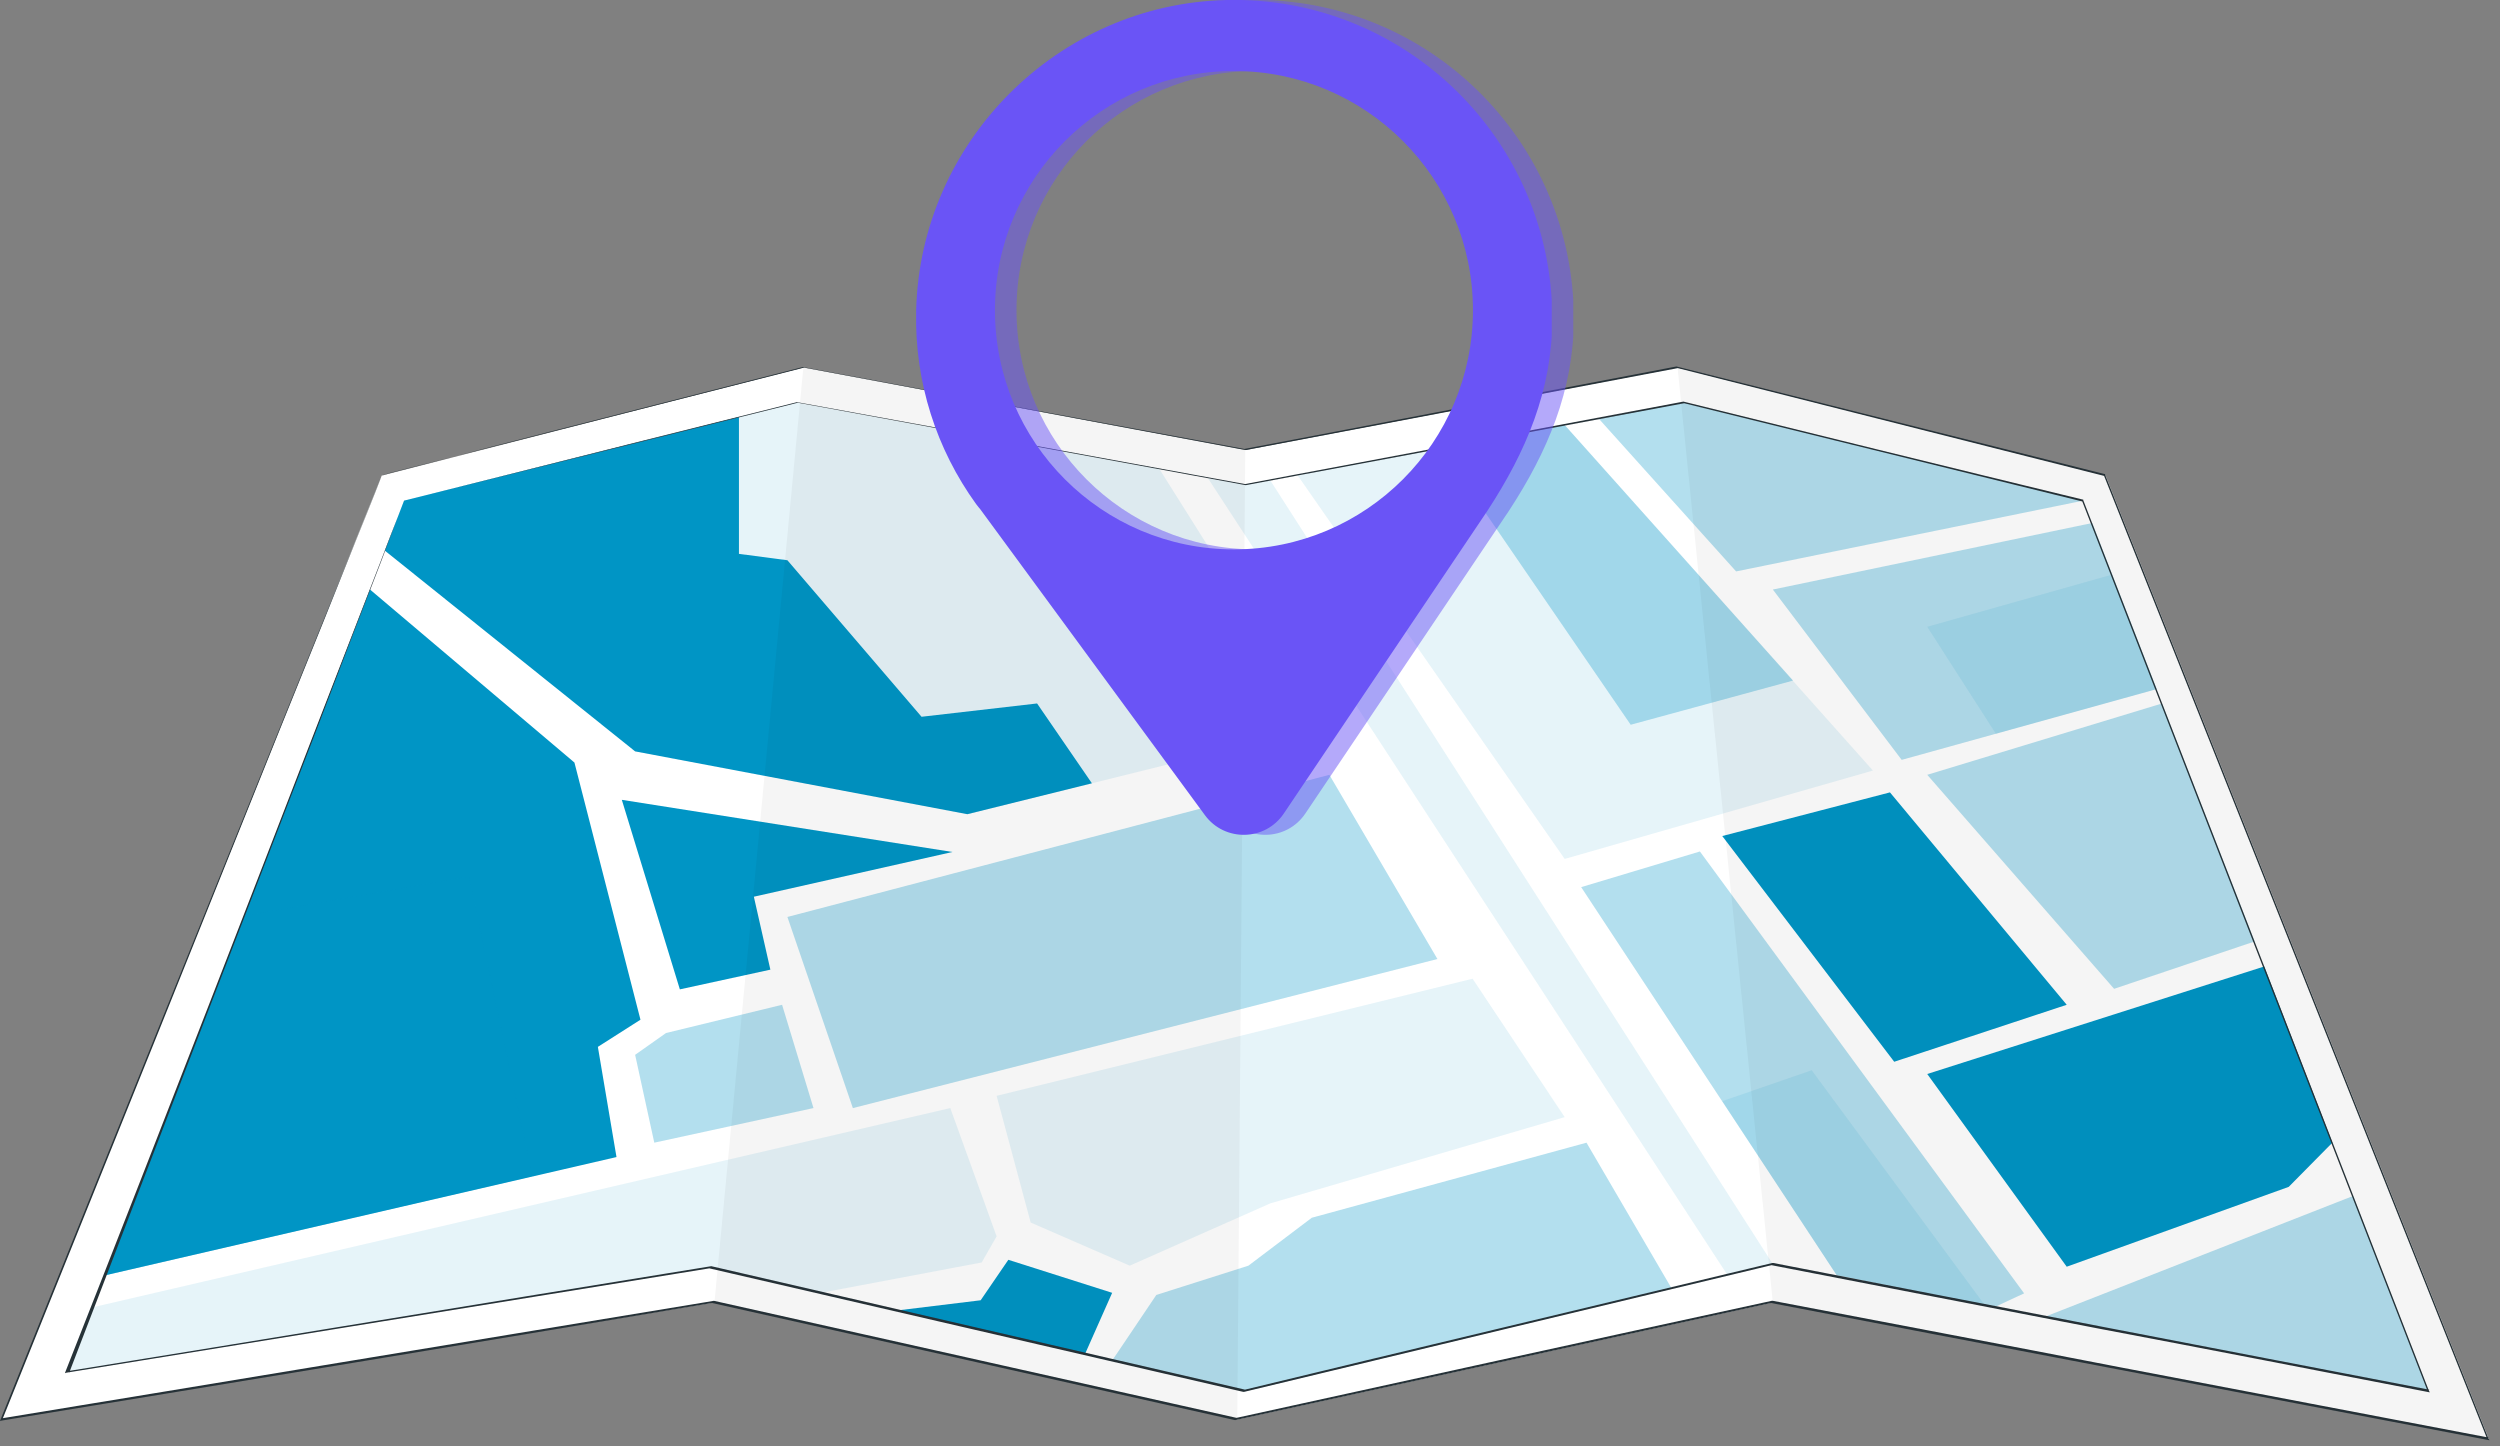 <?xml version="1.0" encoding="UTF-8"?> <svg xmlns="http://www.w3.org/2000/svg" width="102" height="59" viewBox="0 0 102 59" fill="none"><rect x="0" y="0" width="102" height="59" fill="#808080" stroke="none"/> <path d="M15.574 19.404L0.065 57.916L29.15 53.138L50.48 57.916L72.332 53.138L101.547 58.72L85.908 19.404L68.444 14.995L50.806 18.362L32.777 14.995L15.574 19.404Z" fill="white"></path> <path d="M15.574 19.405C15.574 19.405 15.661 19.383 15.857 19.318C16.052 19.274 16.334 19.188 16.704 19.101C17.464 18.905 18.572 18.623 20.027 18.232C22.959 17.471 27.26 16.385 32.756 14.974C37.73 15.908 43.834 17.037 50.784 18.319H50.763C56.041 17.32 61.992 16.168 68.4 14.952C73.831 16.32 79.695 17.797 85.864 19.34H85.886V19.361C90.665 31.373 95.943 44.645 101.525 58.677L101.569 58.764L101.46 58.742C96.66 57.83 91.577 56.852 86.429 55.875C81.629 54.962 76.893 54.05 72.245 53.16H72.267C64.751 54.81 57.453 56.396 50.415 57.938H50.393H50.372C42.943 56.266 35.818 54.68 29.041 53.16H29.063C18.485 54.941 8.688 56.548 0.065 57.96L0 57.982L0.022 57.916C4.822 46.013 8.71 36.369 11.404 29.722C12.75 26.399 13.793 23.814 14.51 22.055C14.857 21.186 15.14 20.512 15.313 20.056C15.487 19.622 15.574 19.405 15.574 19.405C15.574 19.405 15.487 19.644 15.313 20.078C15.14 20.534 14.857 21.208 14.51 22.076C13.815 23.836 12.772 26.421 11.425 29.744C8.754 36.412 4.887 46.035 0.087 57.938L0.043 57.873C8.667 56.461 18.441 54.832 29.128 53.073C35.905 54.593 43.03 56.179 50.459 57.851H50.437C57.474 56.309 64.773 54.702 72.288 53.073H72.31H72.332C76.98 53.963 81.715 54.854 86.516 55.788C91.664 56.765 96.746 57.743 101.547 58.655L101.482 58.72C95.899 44.688 90.621 31.417 85.842 19.405L85.886 19.426C79.717 17.863 73.852 16.385 68.444 15.017H68.465C62.058 16.233 56.106 17.363 50.828 18.362C43.855 17.059 37.773 15.929 32.799 14.995H32.821C27.325 16.385 23.024 17.493 20.092 18.232C18.637 18.601 17.507 18.883 16.747 19.079C16.378 19.166 16.096 19.253 15.9 19.296C15.683 19.361 15.574 19.405 15.574 19.405Z" fill="#263238"></path> <path d="M16.486 20.426L2.78 55.983L29.02 51.704L50.806 56.765L72.332 51.574L99.092 56.765L84.995 20.426L68.704 16.429L50.806 19.774L32.517 16.429L16.486 20.426Z" fill="white"></path> <path d="M4.301 52.03L25.153 47.208L24.393 42.712L26.131 41.604L23.437 31.112L15.096 24.053L4.301 52.03Z" fill="#0095C5"></path> <path d="M2.78 55.983L3.801 53.333L38.772 45.209L40.662 50.444L40.054 51.508L33.494 52.747L29.02 51.704L2.78 55.983Z" fill="#0095C5" fill-opacity="0.1"></path> <path d="M40.662 44.71L42.052 49.88L46.092 51.639L51.827 49.098L63.839 45.579L60.081 39.931L40.662 44.71Z" fill="#0095C5" fill-opacity="0.1"></path> <path d="M26.695 46.621L33.19 45.209L31.909 40.995L27.173 42.147L25.913 43.037L26.695 46.621Z" fill="#0095C5" fill-opacity="0.3"></path> <path d="M25.37 32.633L27.738 40.366L31.431 39.562L30.757 36.586L38.859 34.761L25.37 32.633Z" fill="#0095C5"></path> <path d="M15.704 22.467L25.913 30.656L39.468 33.219L53.912 29.635L47.309 19.144L32.517 16.429L16.486 20.426L15.704 22.467Z" fill="#0095C5" fill-opacity="0.1"></path> <path d="M49.285 19.513L70.486 52.03L72.332 51.574L51.827 19.6L50.806 19.774L49.285 19.513Z" fill="#0095C5" fill-opacity="0.1"></path> <path d="M32.126 37.412L34.797 45.21L58.647 39.128L54.238 31.612L32.126 37.412Z" fill="#0095C5" fill-opacity="0.3"></path> <path d="M45.376 55.505L45.614 55.158L47.178 52.834L50.936 51.639L53.521 49.684L64.729 46.621L68.205 52.573L50.806 56.765" fill="#0095C5" fill-opacity="0.3"></path> <path d="M65.229 17.081L70.833 23.314L84.995 20.426L68.704 16.429L65.229 17.081Z" fill="#0095C5" fill-opacity="0.3"></path> <path d="M87.993 28.115L77.588 31.003L72.332 24.053L85.365 21.338L87.993 28.115Z" fill="#0095C5" fill-opacity="0.3"></path> <path d="M52.935 19.383L63.839 35.044L76.415 31.438L63.839 17.341L52.935 19.383Z" fill="#0095C5" fill-opacity="0.1"></path> <path d="M83.431 53.724L96.008 48.794L99.092 56.765L83.431 53.724Z" fill="#0095C5" fill-opacity="0.3"></path> <path d="M70.268 34.11L77.11 32.329L84.322 40.995L77.284 43.32L70.268 34.11Z" fill="#0095C5"></path> <path d="M78.631 31.612L86.255 40.344L91.99 38.411L88.21 28.701L78.631 31.612Z" fill="#0095C5" fill-opacity="0.3"></path> <path d="M84.322 51.682L78.631 43.819L92.38 39.432L95.161 46.621L93.38 48.424L84.322 51.682Z" fill="#0095C5"></path> <path d="M64.512 36.195L74.938 52.03L81.368 53.333L82.584 52.769L69.356 34.74L64.512 36.195Z" fill="#0095C5" fill-opacity="0.3"></path> <path d="M21.721 47.99L19.136 35.761L9.948 37.368L4.301 52.03L21.721 47.99Z" fill="#0095C5" fill-opacity="0.3"></path> <path d="M30.149 17.015V22.598L32.126 22.858L37.599 29.244L42.313 28.701L44.55 31.959L39.468 33.219L25.913 30.656L15.704 22.467L16.486 20.425L30.149 17.015Z" fill="#0095C5"></path> <path d="M58.821 18.319L66.532 29.57L73.157 27.767L63.839 17.341L58.821 18.319Z" fill="#0095C5" fill-opacity="0.3"></path> <path d="M81.433 29.939L78.631 25.573L86.168 23.445L87.993 28.115L81.433 29.939Z" fill="#0095C5" fill-opacity="0.1"></path> <path d="M70.268 44.927L73.917 43.667L80.977 53.246L74.938 52.03L70.268 44.927Z" fill="#0095C5" fill-opacity="0.1"></path> <path d="M36.622 53.464L40.011 53.051L41.14 51.4L45.376 52.747L44.268 55.245L36.622 53.464Z" fill="#0095C5"></path> <path d="M16.486 20.425C16.486 20.425 16.834 20.338 17.551 20.165C18.246 19.991 19.288 19.73 20.657 19.383C23.394 18.688 27.39 17.689 32.517 16.407C37.513 17.319 43.703 18.449 50.806 19.752H50.784C56.128 18.753 62.188 17.602 68.683 16.385C73.765 17.645 79.239 18.992 84.974 20.382H84.995V20.404C89.318 31.525 94.075 43.797 99.092 56.722L99.136 56.809L99.027 56.787C94.748 55.961 90.208 55.071 85.603 54.202C81.085 53.333 76.654 52.464 72.266 51.617H72.288C64.881 53.398 57.692 55.114 50.763 56.787H50.741H50.719C43.095 55.027 35.797 53.333 28.933 51.747H28.954C19.31 53.311 10.491 54.745 2.715 56.005L2.65 56.026L2.672 55.961C6.994 44.992 10.426 36.086 12.794 29.961C13.988 26.898 14.901 24.509 15.531 22.902C15.835 22.098 16.074 21.49 16.247 21.055C16.399 20.643 16.486 20.425 16.486 20.425C16.486 20.425 16.399 20.643 16.247 21.055C16.095 21.468 15.856 22.098 15.552 22.902C14.922 24.531 14.01 26.898 12.837 29.983C10.47 36.13 7.038 45.014 2.824 56.005L2.78 55.94C10.578 54.68 19.375 53.224 29.02 51.66C35.883 53.246 43.182 54.94 50.806 56.7H50.784C57.692 55.027 64.903 53.311 72.31 51.53H72.332H72.353C76.719 52.377 81.172 53.246 85.69 54.115C90.295 55.006 94.835 55.874 99.114 56.7L99.049 56.765C94.031 43.841 89.274 31.568 84.952 20.447L84.995 20.469C79.261 19.057 73.809 17.71 68.704 16.45H68.726C62.21 17.667 56.171 18.796 50.828 19.795C43.725 18.492 37.534 17.341 32.538 16.429H32.56C27.434 17.71 23.415 18.709 20.7 19.383C19.288 19.73 18.246 19.991 17.551 20.165C16.856 20.338 16.486 20.425 16.486 20.425Z" fill="#263238"></path> <g opacity="0.2"> <path opacity="0.2" d="M50.48 57.916L50.806 18.362L32.777 14.995L29.15 53.138L50.48 57.916Z" fill="black"></path> </g> <g opacity="0.2"> <path opacity="0.2" d="M68.444 14.995L72.332 53.138L101.547 58.72L85.908 19.404L68.444 14.995Z" fill="black"></path> </g> <g opacity="0.5" clip-path="url(#clip0_289_3650)"> <path d="M50.915 2.29962e-05C44.035 0.166 38.424 5.782 38.258 12.668C38.187 15.612 39.1 18.343 40.702 20.563L40.832 20.729C40.844 20.741 40.844 20.741 40.856 20.753L50.038 33.255C50.844 34.359 52.505 34.323 53.264 33.183L61.568 20.836C63.133 18.438 64.213 15.933 64.213 12.976C64.189 5.711 58.222 -0.166 50.915 2.29962e-05ZM51.224 22.415C45.838 22.415 41.473 18.046 41.473 12.656C41.473 7.266 45.838 2.897 51.224 2.897C56.609 2.897 60.975 7.266 60.975 12.656C60.975 18.046 56.609 22.415 51.224 22.415Z" fill="#6A54F6"></path> </g> <g clip-path="url(#clip1_289_3650)"> <path d="M50.036 2.29962e-05C43.156 0.166 37.545 5.782 37.379 12.668C37.308 15.612 38.221 18.343 39.823 20.563L39.953 20.729C39.965 20.741 39.965 20.741 39.977 20.753L49.158 33.255C49.965 34.359 51.626 34.323 52.385 33.183L60.689 20.836C62.255 18.438 63.334 15.933 63.334 12.976C63.31 5.711 57.343 -0.166 50.036 2.29962e-05ZM50.345 22.415C44.959 22.415 40.594 18.046 40.594 12.656C40.594 7.266 44.959 2.897 50.345 2.897C55.73 2.897 60.096 7.266 60.096 12.656C60.096 18.046 55.73 22.415 50.345 22.415Z" fill="#6A54F6"></path> </g> <defs> <clipPath id="clip0_289_3650"> <rect width="25.931" height="34.062" fill="white" transform="translate(38.258)"></rect> </clipPath> <clipPath id="clip1_289_3650"> <rect width="25.931" height="34.062" fill="white" transform="translate(37.379)"></rect> </clipPath> </defs> </svg> 